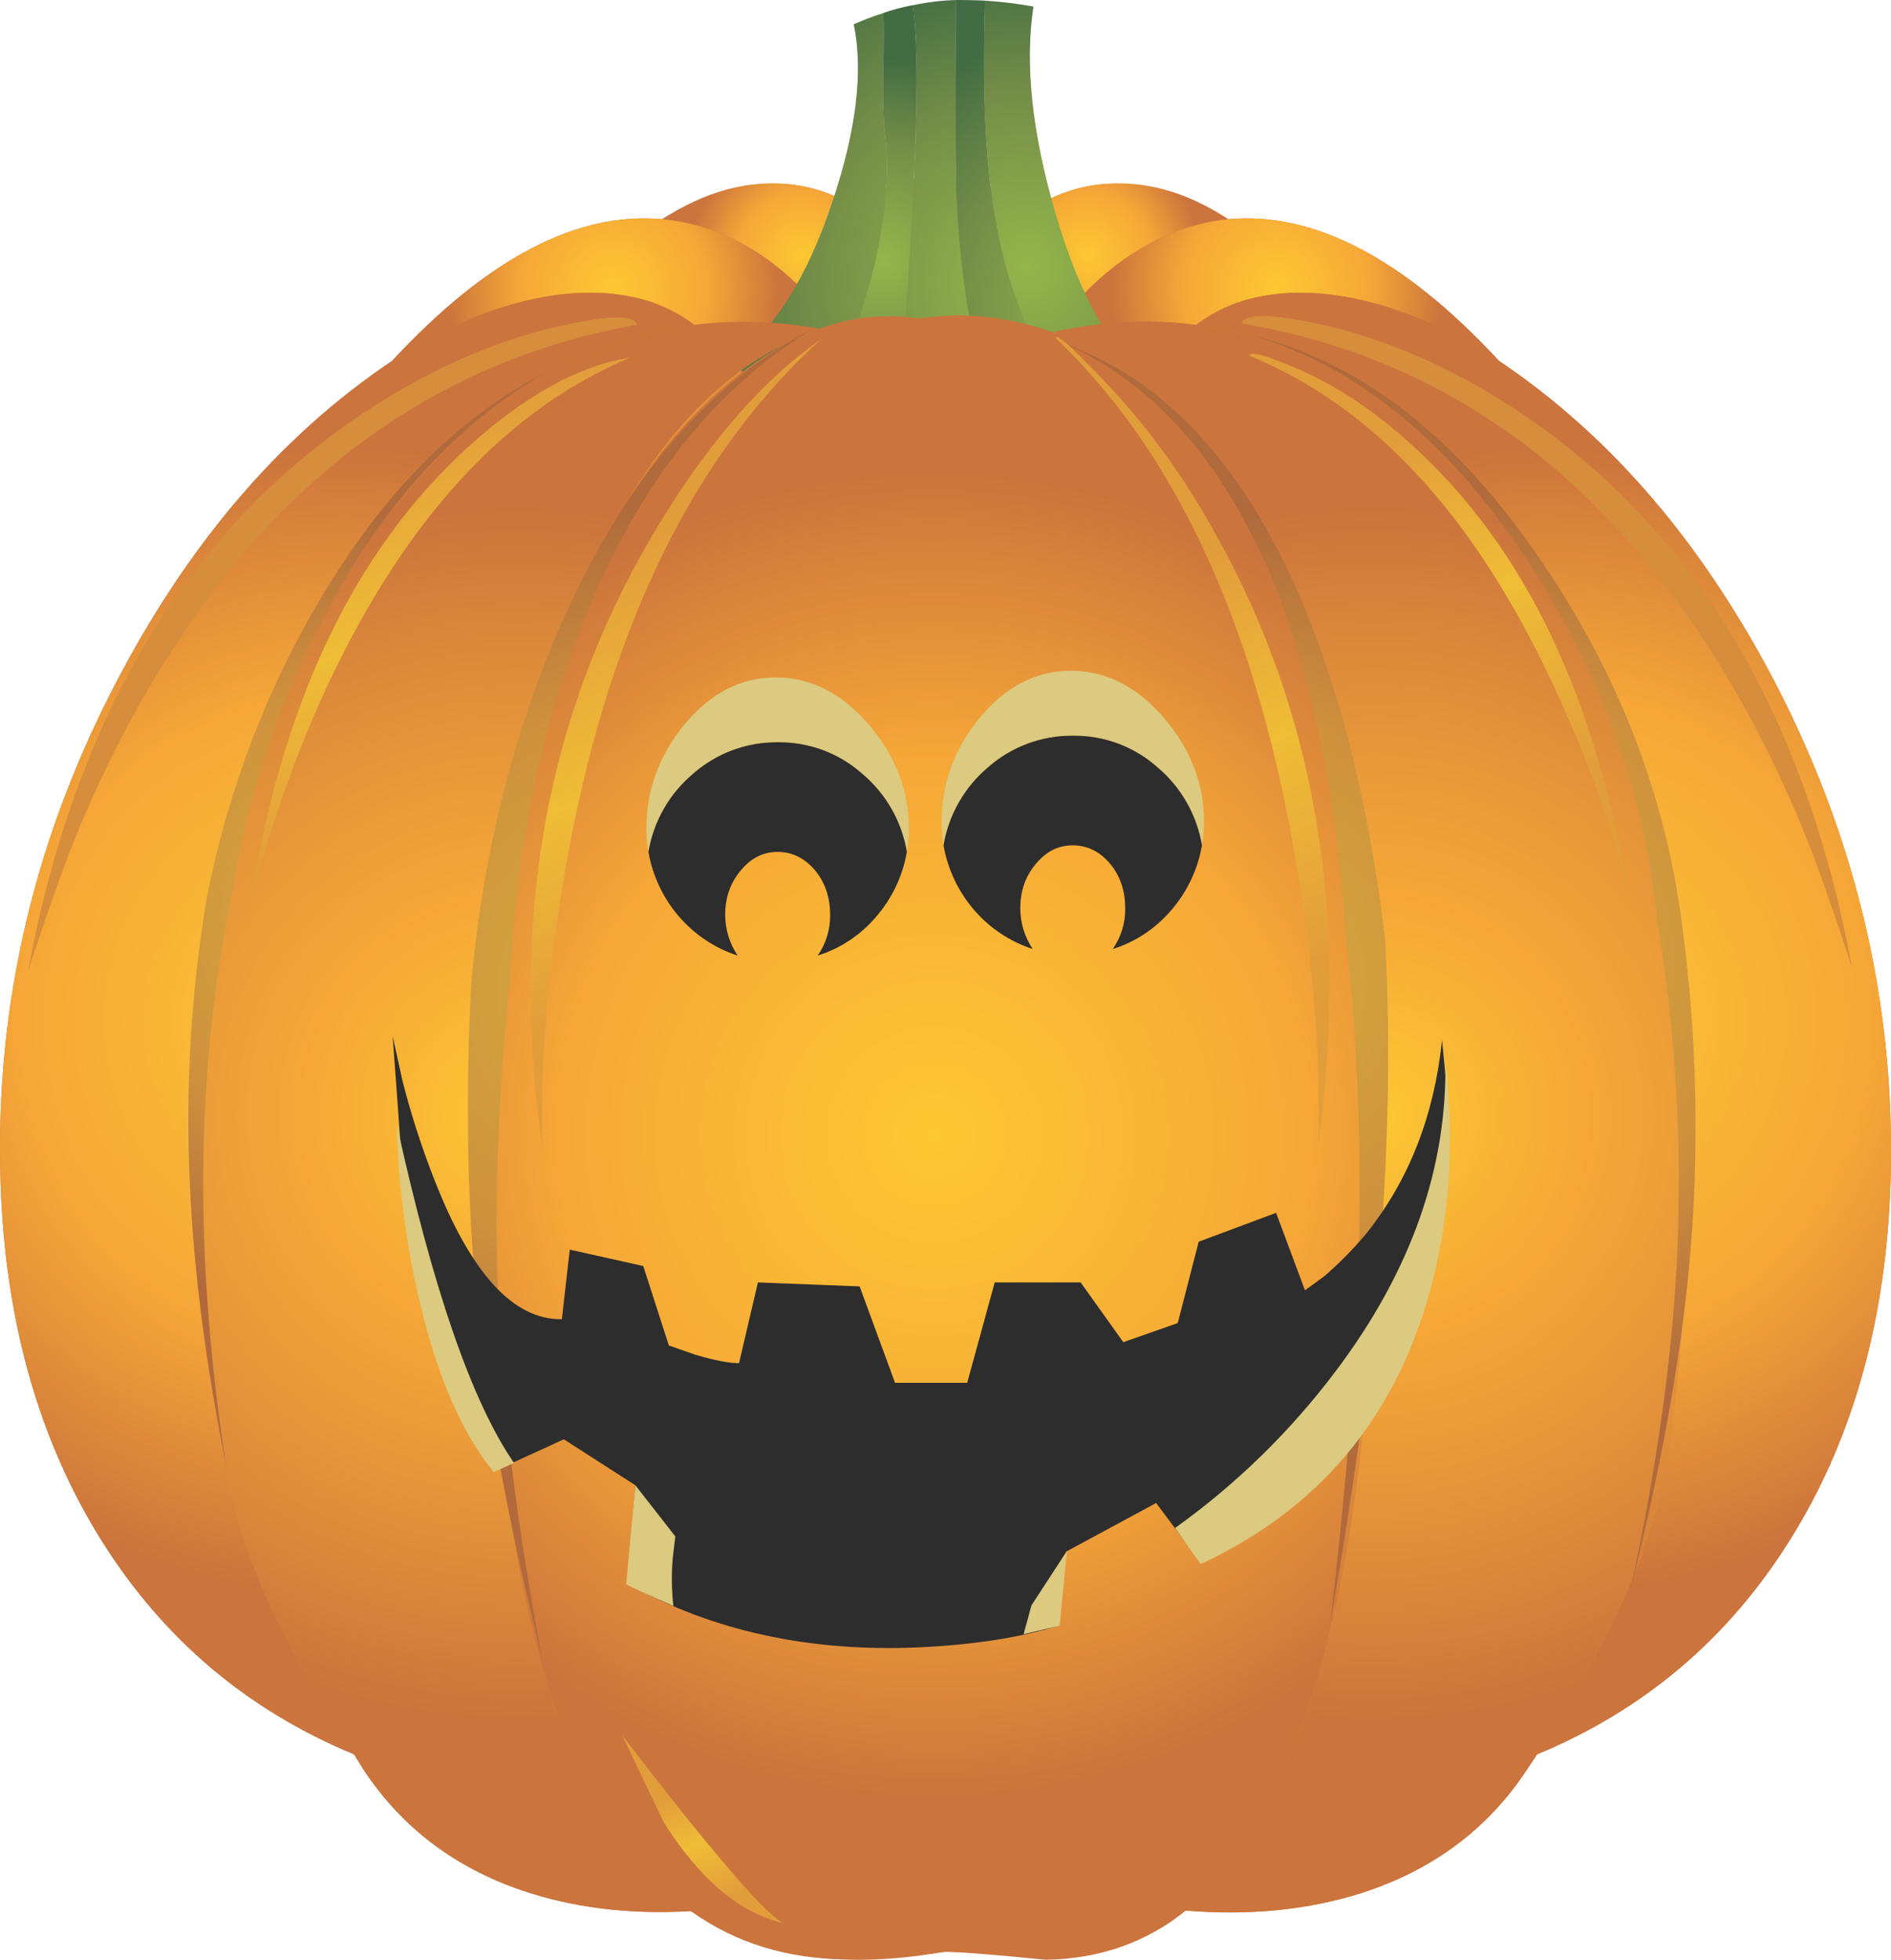 <?xml version="1.0" encoding="iso-8859-1"?>
<!-- Generator: Adobe Illustrator 20.1.0, SVG Export Plug-In . SVG Version: 6.00 Build 0)  -->
<svg version="1.0" id="Layer_1" xmlns="http://www.w3.org/2000/svg" xmlns:xlink="http://www.w3.org/1999/xlink" x="0px" y="0px"
	 viewBox="0 0 910.93 944.02" enable-background="new 0 0 910.93 944.02" xml:space="preserve">
<title>pumpkins_0022</title>
<radialGradient id="SVGID_1_" cx="464.374" cy="430.125" r="10.69" gradientTransform="matrix(6.32 0 0 -6.32 -2485.02 2845.16)" gradientUnits="userSpaceOnUse">
	<stop  offset="0" style="stop-color:#FCC833"/>
	<stop  offset="0.57" style="stop-color:#F6A737"/>
	<stop  offset="1" style="stop-color:#CC743D"/>
</radialGradient>
<path fill="url(#SVGID_1_)" d="M485.82,165.65c13.9-11.167,30.54-23.917,49.92-38.25C505.407,91.8,467.493,80,422,92
	c-14.856,3.928-29.1,9.884-42.33,17.7c-11.373,6.533-16.953,10.327-16.74,11.38c20.22,17.493,37.7,33.3,52.44,47.42
	C443.377,166.6,466.86,165.65,485.82,165.65z"/>
<radialGradient id="SVGID_2_" cx="464.317" cy="430.105" r="69.99" gradientTransform="matrix(6.32 0 0 -6.32 -2479.02 3232.74)" gradientUnits="userSpaceOnUse">
	<stop  offset="0" style="stop-color:#FCC833"/>
	<stop  offset="0.57" style="stop-color:#F6A737"/>
	<stop  offset="1" style="stop-color:#CC743D"/>
</radialGradient>
<path fill="url(#SVGID_2_)" d="M910.43,576.31c3.793-85.333-14.11-166.79-53.71-244.37c-35.387-68.92-80.25-121.61-134.59-158.07
	c-45.707-49.333-89.2-72.093-130.48-68.28c-13.267-8.22-26.43-13.49-39.49-15.81c-18.953-3.373-36.223-0.317-51.81,9.17
	c-28.233-14.753-59.51-15.49-93.83-2.21c-15.167-8-31.7-10.213-49.6-6.64c-12.613,2.527-25.253,7.69-37.92,15.49
	c-41.067-3.793-84.453,18.967-130.16,68.28c-54.34,36.46-99.2,89.15-134.58,158.07C14.453,409.5-3.45,490.957,0.55,576.31
	C3.517,639.957,19.63,695.187,48.89,742c29.693,47.4,70.237,81.733,121.63,103l4.74,7.59c18.113,27.4,43.387,46.683,75.82,57.85
	c24.667,8.433,51.837,11.807,81.51,10.12c5.9,2.527,18.747,8.427,38.54,17.7c22.96,6.953,50.867,7.587,83.72,1.9
	c6.953-1.267,23.287-0.423,49,2.53c26.327,0.213,48.757-7.27,67.29-22.45c30.327,2.527,58.327-0.213,84-8.22
	c34.573-10.94,61.327-30.743,80.26-59.41l5.06-7.59c51.393-21.28,91.937-55.62,121.63-103.02
	C891.363,695.4,907.477,640.17,910.43,576.31z"/>
<radialGradient id="SVGID_3_" cx="464.394" cy="430.115" r="8.59" gradientTransform="matrix(6.32 0 0 -6.32 -2411.1 2841.36)" gradientUnits="userSpaceOnUse">
	<stop  offset="0" style="stop-color:#FCC833"/>
	<stop  offset="0.57" style="stop-color:#F6A737"/>
	<stop  offset="1" style="stop-color:#CC743D"/>
</radialGradient>
<path fill="url(#SVGID_3_)" d="M591.65,105.59c-20.433-13.487-41.073-19.073-61.92-16.76c-30.327,3.373-55.073,24.45-74.24,63.23
	c17.525-0.764,35.029,1.934,51.51,7.94c8.482-12.274,18.823-23.155,30.65-32.25C554.697,114.87,572.697,107.483,591.65,105.59z"/>
<radialGradient id="SVGID_4_" cx="655.886" cy="430.115" r="8.57" gradientTransform="matrix(-6.32 0 0 -6.32 4531.76 2841.36)" gradientUnits="userSpaceOnUse">
	<stop  offset="0" style="stop-color:#FCC833"/>
	<stop  offset="0.57" style="stop-color:#F6A737"/>
	<stop  offset="1" style="stop-color:#CC743D"/>
</radialGradient>
<path fill="url(#SVGID_4_)" d="M319,105.59c31.38,2.953,58.97,20.13,82.77,51.53c10.169-2.931,20.698-4.422,31.28-4.43
	c7.342-0.836,14.742-1.047,22.12-0.63c-19.167-38.78-43.913-59.857-74.24-63.23C360.497,86.517,339.853,92.103,319,105.59z"/>
<radialGradient id="SVGID_5_" cx="464.424" cy="430.115" r="12.61" gradientTransform="matrix(6.32 0 0 -6.32 -2320.11 2856.54)" gradientUnits="userSpaceOnUse">
	<stop  offset="0" style="stop-color:#FCC833"/>
	<stop  offset="0.57" style="stop-color:#F6A737"/>
	<stop  offset="1" style="stop-color:#CC743D"/>
</radialGradient>
<path fill="url(#SVGID_5_)" d="M722.13,173.87c-45.707-49.333-89.2-72.093-130.48-68.28c-18.953,1.9-36.953,9.277-54,22.13
	c-11.83,9.105-22.17,19.995-30.65,32.28c23.8-5.267,46.863-6.427,69.19-3.48c8.601-6.502,18.524-11.035,29.07-13.28
	c16.22-3.58,34.333-2.843,54.34,2.21C680.227,150.697,701.07,160.17,722.13,173.87z"/>
<radialGradient id="SVGID_6_" cx="655.886" cy="430.115" r="12.64" gradientTransform="matrix(-6.32 0 0 -6.32 4440.77 2857.48)" gradientUnits="userSpaceOnUse">
	<stop  offset="0" style="stop-color:#FCC833"/>
	<stop  offset="0.57" style="stop-color:#F6A737"/>
	<stop  offset="1" style="stop-color:#CC743D"/>
</radialGradient>
<path fill="url(#SVGID_6_)" d="M396.41,158.7l5.37-1.58c-23.8-31.413-51.393-48.59-82.78-51.53
	c-41.067-3.793-84.453,18.967-130.16,68.28c20.853-13.7,41.6-23.183,62.24-28.45c20-5.06,38.113-5.797,54.34-2.21
	c10.546,2.245,20.469,6.778,29.07,13.28C355.119,153.988,376.012,154.734,396.41,158.7z"/>
<radialGradient id="SVGID_7_" cx="655.896" cy="430.095" r="43.59" gradientTransform="matrix(-6.32 0 0 -6.32 4311.87 3209.97)" gradientUnits="userSpaceOnUse">
	<stop  offset="0" style="stop-color:#FCC833"/>
	<stop  offset="0.57" style="stop-color:#F6A737"/>
	<stop  offset="1" style="stop-color:#CC743D"/>
</radialGradient>
<path fill="url(#SVGID_7_)" d="M305.42,162.81c9.521-2.822,19.237-4.934,29.07-6.32c-8.601-6.502-18.524-11.035-29.07-13.28
	c-16.22-3.58-34.333-2.843-54.34,2.21c-20.667,5.267-41.413,14.75-62.24,28.45c-54.34,36.46-99.2,89.15-134.58,158.07
	C14.453,409.5-3.45,490.957,0.55,576.31C3.517,639.957,19.63,695.187,48.89,742c29.693,47.4,70.237,81.733,121.63,103
	c-30.753-46.787-50.34-87.787-58.76-123c-8.847-36.847-14.007-101.32-15.48-193.42c-0.853-38.78,3.78-78.51,13.9-119.19
	C124.92,350.803,148.193,300.007,180,257C215.593,208.96,257.4,177.563,305.42,162.81z"/>
<radialGradient id="SVGID_8_" cx="670.318" cy="402.99" r="22.47" gradientTransform="matrix(-6.15 -1.46 1.29 -6.51 4089.07 3738.48)" gradientUnits="userSpaceOnUse">
	<stop  offset="0" style="stop-color:#94B64B"/>
	<stop  offset="0.58" style="stop-color:#748D48"/>
	<stop  offset="1" style="stop-color:#426C43"/>
</radialGradient>
<path fill="url(#SVGID_8_)" d="M460.54,0c-7.012,0.219-13.99,1.065-20.85,2.53c2.32,17.913,2.427,47.21,0.32,87.89
	c-0.84,18.333-3.367,57.743-7.58,118.23c16.759,3.955,33.971,5.656,51.18,5.06c-12.847-32.247-20.43-71.247-22.75-117
	C460.227,88.09,460.12,55.853,460.54,0z"/>
<radialGradient id="SVGID_9_" cx="670.318" cy="402.97" r="26.08" gradientTransform="matrix(-6.15 -1.46 1.29 -6.51 4088.06 3736.88)" gradientUnits="userSpaceOnUse">
	<stop  offset="0" style="stop-color:#94B64B"/>
	<stop  offset="0.58" style="stop-color:#748D48"/>
	<stop  offset="1" style="stop-color:#426C43"/>
</radialGradient>
<path fill="url(#SVGID_9_)" d="M425.48,6.32c-4.837,1.522-9.585,3.314-14.22,5.37c4.667,22.34,1.297,50.673-10.11,85
	c-12.213,37.093-28.853,63.333-49.92,78.72c17.48,9.693,31.697,16.647,42.65,20.86c12-20,21.057-42.55,27.17-67.65
	c5.9-25.08,7.587-47.287,5.06-66.62c-0.633-5.9-0.843-15.28-0.63-28.14C425.9,20.14,425.9,10.96,425.48,6.32z"/>
<radialGradient id="SVGID_10_" cx="670.299" cy="403.012" r="22.01" gradientTransform="matrix(-6.15 -1.46 1.28 -6.51 4101.48 3730.57)" gradientUnits="userSpaceOnUse">
	<stop  offset="0" style="stop-color:#94B64B"/>
	<stop  offset="0.58" style="stop-color:#748D48"/>
	<stop  offset="1" style="stop-color:#426C43"/>
</radialGradient>
<path fill="url(#SVGID_10_)" d="M497.82,3.16c-7.729-1.415-15.537-2.363-23.38-2.84c-1.473,45.52,0.423,81.77,5.69,108.75
	c7.58,40.253,23.483,72.393,47.71,96.42c12.959-4.159,25.128-10.463,36-18.65l-10.11-5.69c-18.113-11.173-33.173-37.203-45.18-78.09
	C497.183,64.28,493.607,30.98,497.82,3.16z"/>
<radialGradient id="SVGID_11_" cx="670.318" cy="402.98" r="22.9" gradientTransform="matrix(-6.15 -1.46 1.29 -6.51 4094.55 3737.31)" gradientUnits="userSpaceOnUse">
	<stop  offset="0" style="stop-color:#94B64B"/>
	<stop  offset="0.58" style="stop-color:#748D48"/>
	<stop  offset="1" style="stop-color:#426C43"/>
</radialGradient>
<path fill="url(#SVGID_11_)" d="M474.44,0.32L460.54,0c-0.42,55.853-0.313,88.1,0.32,96.74c2.313,45.733,9.897,84.733,22.75,117
	c15.065-0.574,29.965-3.344,44.23-8.22c-24.22-24-40.123-56.14-47.71-96.42C474.863,82.1,472.967,45.84,474.44,0.32z"/>
<radialGradient id="SVGID_12_" cx="670.318" cy="402.99" r="20.69" gradientTransform="matrix(-6.15 -1.46 1.29 -6.51 4137.55 3749.93)" gradientUnits="userSpaceOnUse">
	<stop  offset="0" style="stop-color:#94B64B"/>
	<stop  offset="0.58" style="stop-color:#748D48"/>
	<stop  offset="1" style="stop-color:#426C43"/>
</radialGradient>
<path fill="url(#SVGID_12_)" d="M474.44,0.32L460.54,0c-0.42,55.853-0.313,88.1,0.32,96.74c2.313,45.733,9.897,84.733,22.75,117
	c15.065-0.574,29.965-3.344,44.23-8.22c-24.22-24-40.123-56.14-47.71-96.42C474.863,82.1,472.967,45.84,474.44,0.32z"/>
<radialGradient id="SVGID_13_" cx="670.289" cy="402.983" r="19.62" gradientTransform="matrix(-6.15 -1.46 1.28 -6.51 4074.9 3730.98)" gradientUnits="userSpaceOnUse">
	<stop  offset="0" style="stop-color:#94B64B"/>
	<stop  offset="0.58" style="stop-color:#748D48"/>
	<stop  offset="1" style="stop-color:#426C43"/>
</radialGradient>
<path fill="url(#SVGID_13_)" d="M425.48,33.83c-0.213,12.853-0.003,22.233,0.63,28.14c2.527,19.387,0.84,41.62-5.06,66.7
	c-6.107,25.08-15.163,47.63-27.17,67.65c12.424,5.329,25.33,9.458,38.54,12.33c4.213-60.487,6.74-99.897,7.58-118.23
	c2.107-40.667,2-69.963-0.32-87.89c-4.822,0.933-9.573,2.199-14.22,3.79C425.893,10.96,425.9,20.13,425.48,33.83z"/>
<radialGradient id="SVGID_14_" cx="670.32" cy="403.049" r="14.56" gradientTransform="matrix(-6.15 -1.46 1.29 -6.5 4028.13 3723.97)" gradientUnits="userSpaceOnUse">
	<stop  offset="0" style="stop-color:#94B64B"/>
	<stop  offset="0.58" style="stop-color:#748D48"/>
	<stop  offset="1" style="stop-color:#426C43"/>
</radialGradient>
<path fill="url(#SVGID_14_)" d="M425.48,33.83c-0.213,12.853-0.003,22.233,0.63,28.14c2.527,19.387,0.84,41.62-5.06,66.7
	c-6.107,25.08-15.163,47.63-27.17,67.65c12.424,5.329,25.33,9.458,38.54,12.33c4.213-60.487,6.74-99.897,7.58-118.23
	c2.107-40.667,2-69.963-0.32-87.89c-4.822,0.933-9.573,2.199-14.22,3.79C425.893,10.96,425.9,20.13,425.48,33.83z"/>
<radialGradient id="SVGID_15_" cx="464.404" cy="430.115" r="46.18" gradientTransform="matrix(6.32 0 0 -6.32 -2273.67 3255.18)" gradientUnits="userSpaceOnUse">
	<stop  offset="0" style="stop-color:#FCC833"/>
	<stop  offset="0.35" style="stop-color:#F6A737"/>
	<stop  offset="0.49" style="stop-color:#EE9F38"/>
	<stop  offset="0.73" style="stop-color:#DF8D3A"/>
	<stop  offset="1" style="stop-color:#CC743D"/>
</radialGradient>
<path fill="url(#SVGID_15_)" d="M814.7,528.58c0.633-38.987-4.107-78.713-14.22-119.18C785.74,350.807,762.58,300.007,731,257
	c-35.807-48.053-77.72-79.457-125.74-94.21c-9.48-2.979-19.209-5.094-29.07-6.32c-22.333-2.94-45.397-1.763-69.19,3.53
	c16.427,5.9,32.33,15.173,47.71,27.82c19.167,16.227,36.12,37.09,50.86,62.59c40,70.6,59.587,169.657,58.76,297.17
	c-0.633,61.96-4.11,117.073-10.43,165.34c-9.693,74.58-26.757,131.273-51.19,170.08c-8.589,13.955-19.24,26.53-31.59,37.3
	c30.327,2.527,58.327-0.213,84-8.22c34.587-10.98,61.347-30.803,80.28-59.47l5.06-7.59c30.753-46.787,50.34-87.787,58.76-123
	C808.067,685.16,813.227,620.68,814.7,528.58z"/>
<radialGradient id="SVGID_16_" cx="464.384" cy="430.095" r="43.6" gradientTransform="matrix(6.32 0 0 -6.32 -2190.89 3209.97)" gradientUnits="userSpaceOnUse">
	<stop  offset="0" style="stop-color:#FCC833"/>
	<stop  offset="0.57" style="stop-color:#F6A737"/>
	<stop  offset="1" style="stop-color:#CC743D"/>
</radialGradient>
<path fill="url(#SVGID_16_)" d="M800.49,409.39c10.107,40.467,14.847,80.193,14.22,119.18c-1.48,92.107-6.643,156.583-15.49,193.43
	c-8.427,35.193-28.013,76.193-58.76,123c51.393-21.267,91.937-55.6,121.63-103c29.273-46.6,45.387-101.83,48.34-165.69
	c3.793-85.333-14.11-166.79-53.71-244.37c-35.387-68.92-80.25-121.61-134.59-158.07c-21.06-13.7-41.91-23.183-62.55-28.45
	c-20-5.06-38.113-5.797-54.34-2.21c-10.546,2.245-20.469,6.778-29.07,13.28c9.861,1.226,19.59,3.341,29.07,6.32
	C653.26,177.563,695.18,208.96,731,257C762.58,300.007,785.743,350.803,800.49,409.39z"/>
<radialGradient id="SVGID_17_" cx="655.886" cy="430.125" r="46.15" gradientTransform="matrix(-6.32 0 0 -6.32 4394.33 3255.18)" gradientUnits="userSpaceOnUse">
	<stop  offset="0" style="stop-color:#FCC833"/>
	<stop  offset="0.35" style="stop-color:#F6A737"/>
	<stop  offset="0.49" style="stop-color:#EE9F38"/>
	<stop  offset="0.73" style="stop-color:#DF8D3A"/>
	<stop  offset="1" style="stop-color:#CC743D"/>
</radialGradient>
<path fill="url(#SVGID_17_)" d="M334.49,156.49c-9.833,1.386-19.549,3.498-29.07,6.32C257.4,177.563,215.593,208.96,180,257
	c-31.807,42.993-55.08,93.787-69.82,152.38c-10.113,40.667-14.747,80.393-13.9,119.18c1.473,92.113,6.633,156.593,15.48,193.44
	c8.427,35.193,28.013,76.193,58.76,123l4.74,7.59c18.113,27.4,43.387,46.683,75.82,57.85c24.667,8.433,51.837,11.807,81.51,10.12
	c-64.447-47.633-97.093-163.337-97.94-347.11c-0.633-134.04,18.427-238.47,57.18-313.29c28.433-55.22,63.29-89.047,104.57-101.48
	C376.005,154.715,355.114,153.976,334.49,156.49z"/>
<radialGradient id="SVGID_18_" cx="464.374" cy="430.105" r="50.39" gradientTransform="matrix(6.32 0 0 -6.32 -2484.71 3264.98)" gradientUnits="userSpaceOnUse">
	<stop  offset="0" style="stop-color:#FCC833"/>
	<stop  offset="0.57" style="stop-color:#F6A737"/>
	<stop  offset="1" style="stop-color:#CC743D"/>
</radialGradient>
<path fill="url(#SVGID_18_)" d="M554.69,187.78c-15.373-12.64-31.27-21.9-47.69-27.78c-17.48-6.113-34.647-8.747-51.5-7.9
	l-13.58,1.26c-34.967-5.267-69.823,9.277-104.57,43.63C267.83,265.883,233.713,391.377,235,573.47
	c0.82,181.687,32.297,296.547,94.43,344.58c20.853,16,45.287,24.537,73.3,25.61c14.953,0.42,32.33-0.74,52.13-3.48
	c7.16,0,23.493,1.263,49,3.79c25.907-0.42,48.337-8.323,67.29-23.71c12.336-10.76,22.977-23.321,31.56-37.26
	c24.433-38.78,41.493-95.473,51.18-170.08c6.32-48.26,9.797-103.373,10.43-165.34c0.84-127.507-18.747-226.563-58.76-297.17
	C590.813,224.89,573.857,204.013,554.69,187.78z"/>
<radialGradient id="SVGID_19_" cx="464.384" cy="430.115" r="37" gradientTransform="matrix(6.32 0 0 -6.32 -2625.93 3195.75)" gradientUnits="userSpaceOnUse">
	<stop  offset="0" style="stop-color:#D4AC3E"/>
	<stop  offset="0.57" style="stop-color:#CF923D"/>
	<stop  offset="1" style="stop-color:#B06A3C"/>
</radialGradient>
<path fill="url(#SVGID_19_)" d="M282.67,295.27c25.907-63.227,62.24-108.857,109-136.89c-48.447,24.873-87.623,69.45-117.53,133.73
	c-25.06,53.927-40.75,114.097-47.07,180.51c-3.16,58.593-1.897,113.927,3.79,166c5.267,47.42,15.377,100.847,30.33,160.28
	c-11.373-59.267-18.323-113.547-20.85-162.84c-2.527-51.633-0.737-106.633,5.37-165C248.87,406.353,261.19,347.757,282.67,295.27z"
	/>
<radialGradient id="SVGID_20_" cx="464.414" cy="430.085" r="35.61" gradientTransform="matrix(6.32 0 0 -6.32 -2343.8 3191.32)" gradientUnits="userSpaceOnUse">
	<stop  offset="0" style="stop-color:#D4AC3E"/>
	<stop  offset="0.57" style="stop-color:#CF923D"/>
	<stop  offset="1" style="stop-color:#B06A3C"/>
</radialGradient>
<path fill="url(#SVGID_20_)" d="M624.2,282.94C596.607,221.4,559.54,182.303,513,165.65c45.273,20.233,79.607,60.683,103,121.35
	c17.48,45.52,28.327,100.633,32.54,165.34c5.687,51.427,7.583,106.643,5.69,165.65c-1.687,48.053-6.217,103.053-13.59,165
	c10.94-62.333,18.517-116.997,22.73-163.99c5.473-59.22,6.737-114.963,3.79-167.23C659.16,385.583,644.84,329.307,624.2,282.94z"/>
<radialGradient id="SVGID_21_" cx="464.384" cy="430.135" r="35.93" gradientTransform="matrix(6.32 0 0 -6.32 -2224.38 3181.84)" gradientUnits="userSpaceOnUse">
	<stop  offset="0" style="stop-color:#D4AC3E"/>
	<stop  offset="0.57" style="stop-color:#CF923D"/>
	<stop  offset="1" style="stop-color:#B06A3C"/>
</radialGradient>
<path fill="url(#SVGID_21_)" d="M798.27,443.22c9.047,54.406,12.226,109.626,9.48,164.71c-2.5,48.473-10.083,101.687-22.75,159.64
	c14.747-58.593,24.33-111.283,28.75-158.07c5.069-55.389,3.811-111.176-3.75-166.28c-8.24-61.54-30.79-119.28-67.65-173.22
	c-40.227-59.22-86.56-95.363-139-108.43c52,15.593,96.863,52.897,134.59,111.91C772.267,326.993,792.377,383.573,798.27,443.22z"/>
<radialGradient id="SVGID_22_" cx="464.384" cy="430.085" r="30.94" gradientTransform="matrix(6.32 0 0 -6.32 -2757.67 3159.71)" gradientUnits="userSpaceOnUse">
	<stop  offset="0" style="stop-color:#D4AC3E"/>
	<stop  offset="0.57" style="stop-color:#CF923D"/>
	<stop  offset="1" style="stop-color:#B06A3C"/>
</radialGradient>
<path fill="url(#SVGID_22_)" d="M99.75,431.52c-7.809,46.459-10.562,93.628-8.21,140.68c1.893,40.887,7.687,85.46,17.38,133.72
	c-15.587-99.48-14.64-191.37,2.84-275.67c7.673-49.624,24.149-97.479,48.65-141.31c27.8-49.96,61.92-86.42,102.36-109.38
	c-41.073,20.667-76.88,56.39-107.42,107.17C128.817,330.99,110.283,379.253,99.75,431.52z"/>
<linearGradient id="SVGID_23_" gradientUnits="userSpaceOnUse" x1="1134.252" y1="522.07" x2="1122.002" y2="492.85" gradientTransform="matrix(6.32 0 0 6.32 -6801.27 -2848.31)">
	<stop  offset="0" style="stop-color:#E29D3B"/>
	<stop  offset="0.47" style="stop-color:#EFBD36"/>
	<stop  offset="1" style="stop-color:#E29D3B"/>
</linearGradient>
<path fill="url(#SVGID_23_)" d="M395.46,163.44c-29.067,20.233-56.343,52.057-81.83,95.47c-50.973,87.04-68.35,185.463-52.13,295.27
	c-1.667-42.573,2.547-91.047,12.64-145.42C294.573,300.013,335.013,218.24,395.46,163.44z"/>
<linearGradient id="SVGID_24_" gradientUnits="userSpaceOnUse" x1="1113.581" y1="511.741" x2="1105.001" y2="483.391" gradientTransform="matrix(6.32 0 0 6.32 -6801.27 -2848.31)">
	<stop  offset="0" style="stop-color:#E29D3B"/>
	<stop  offset="0.47" style="stop-color:#EFBD36"/>
	<stop  offset="1" style="stop-color:#E29D3B"/>
</linearGradient>
<path fill="url(#SVGID_24_)" d="M120.29,436.58c1.893-7.587,4.843-18.123,8.85-31.61c8.109-26.368,18.033-52.142,29.7-77.14
	c37.693-79.22,85.923-131.067,144.69-155.54c-24.667,3.793-50.783,18.23-78.35,43.31C170.393,265.553,135.43,339.213,120.29,436.58z
	"/>
<path fill="#D68D3C" d="M306.69,156.49c-0.633-5.06-13.587-4.743-38.86,0.95c-29.487,6.953-58.763,19.703-87.83,38.25
	C92.167,252.17,36.667,342.9,13.5,467.88c2.74-8.667,7.073-21.417,13-38.25c11.75-33.941,26.774-66.659,44.86-97.69
	C129.46,232.467,207.903,173.983,306.69,156.49z"/>
<linearGradient id="SVGID_25_" gradientUnits="userSpaceOnUse" x1="1164.522" y1="494.688" x2="1176.672" y2="523.638" gradientTransform="matrix(6.32 0 0 6.32 -6801.27 -2848.31)">
	<stop  offset="0" style="stop-color:#E29D3B"/>
	<stop  offset="0.47" style="stop-color:#EFBD36"/>
	<stop  offset="1" style="stop-color:#E29D3B"/>
</linearGradient>
<path fill="url(#SVGID_25_)" d="M585.65,257.33c-15.167-27.4-32.543-51.427-52.13-72.08c-16.427-17.493-24.76-24.977-25-22.45
	c56.867,54.167,94.99,135.623,114.37,244.37c9.687,54.167,13.687,102.64,12,145.42C650.297,441.95,633.883,343.53,585.65,257.33z"/>
<linearGradient id="SVGID_26_" gradientUnits="userSpaceOnUse" x1="1180.977" y1="484.903" x2="1195.177" y2="510.873" gradientTransform="matrix(6.32 0 0 6.32 -6801.27 -2848.31)">
	<stop  offset="0" style="stop-color:#E29D3B"/>
	<stop  offset="0.47" style="stop-color:#EFBD36"/>
	<stop  offset="1" style="stop-color:#E29D3B"/>
</linearGradient>
<path fill="url(#SVGID_26_)" d="M746.46,326.25c18.747,39.413,31.593,75.77,38.54,109.07c-14.953-97.58-49.917-171.247-104.89-221
	c-17.48-16-35.593-28.12-54.34-36.36c-15.587-6.747-23.587-8.96-24-6.64C660.743,195.36,708.973,247.003,746.46,326.25z"/>
<path fill="#D68D3C" d="M879.15,427.73c5.9,16.847,10.22,29.603,12.96,38.27c-23.167-125.4-78.77-216.027-166.81-271.88
	c-29.067-18.333-58.343-30.873-87.83-37.62c-25.273-5.48-38.333-5.69-39.18-0.63c98.993,16.667,177.66,74.73,236,174.19
	C852.375,361.085,867.399,393.796,879.15,427.73z"/>
<linearGradient id="SVGID_27_" gradientUnits="userSpaceOnUse" x1="1128.446" y1="587.097" x2="1131.846" y2="595.217" gradientTransform="matrix(6.32 0 0 6.32 -6801.27 -2848.31)">
	<stop  offset="0" style="stop-color:#E29D3B"/>
	<stop  offset="0.47" style="stop-color:#EFBD36"/>
	<stop  offset="1" style="stop-color:#E29D3B"/>
</linearGradient>
<path fill="url(#SVGID_27_)" d="M367.34,918.05c-14.113-14.333-36.65-41.73-67.61-82.19l19.9,41.73
	c17.28,27.46,36.447,43.687,57.5,48.68C375.043,925.137,371.78,922.397,367.34,918.05z"/>
<path fill="#2D2D2D" d="M274.46,601.92l-3.79,33.51c-23.38,0.42-43.917-22.13-61.61-67.65c-6.022-15.372-11.085-31.102-15.16-47.1
	l-4.74-21.5l6,82.19c8,59.647,22.217,102.113,42.65,127.4l33.8-15.49l34.44,22.13l-3.79,47.42
	c40.86,22.78,87.723,33.003,140.59,30.67c26.327-1.267,48.66-4.743,67-10.43l3.79-35.72l43.28-23.39L578.7,753
	c62.347-30.14,100.363-81.14,114.05-153c4.246-23.032,5.836-46.475,4.74-69.87l-2.84-29.08c-3.767,36.267-15.877,67.25-36.33,92.95
	c-6.253,7.514-13.123,14.492-20.54,20.86l-9.16,6.64l-13.9-37.3l-37.28,13.91l-10.11,39.2l-26.22,9.17l-20.54-28.77h-41.39
	l-13.27,48.37h-34.75l-17.06-46.46l-49-1.9l-9.1,38.89c-4.847,0-11.903-1.37-21.17-4.11l-12.64-4.43l-12.32-38.25L274.46,601.92z"/>
<path fill="#DBCA80" d="M324.06,750.5l1.26-10.43l-19.27-24.66l-4.42,47.74c2.74,1.473,10.323,4.95,22.75,10.43
	C323.528,765.915,323.421,758.186,324.06,750.5z"/>
<path fill="#DBCA80" d="M496.88,773.26l-3.79,13.91l17.38-4.11l3.48-36L496.88,773.26z"/>
<path fill="#DBCA80" d="M688.33,623.73c9.9-35.193,12.533-72.813,7.9-112.86c1.053,51.633-16.533,101.477-52.76,149.53
	c-21.799,28.999-47.904,54.493-77.41,75.6l12.32,17.39C634.62,727.23,671.27,684.01,688.33,623.73z"/>
<path fill="#DBCA80" d="M237.81,709.09l9.79-4.43c-20.22-29.293-39.07-83.773-56.55-163.44c0.761,29.731,4.679,59.297,11.69,88.2
	C211.167,664.193,222.857,690.75,237.81,709.09z"/>
<path fill="#DBCA80" d="M333.86,372.72c11.25-9.912,25.767-15.315,40.76-15.17c15.006-0.219,29.549,5.194,40.76,15.17
	c11.402,9.59,19.017,22.926,21.48,37.62c0.66-3.743,0.974-7.539,0.94-11.34c0-18.127-6.333-34.67-19-49.63
	c-13.06-15.387-28.12-23.08-45.18-23.08c-16.847,0-31.59,7.693-44.23,23.08c-12,14.753-18,31.297-18,49.63
	c-0.034,3.814,0.284,7.624,0.95,11.38C314.805,395.666,322.435,382.313,333.86,372.72z"/>
<path fill="#2D2D2D" d="M374.61,357.55c-14.993-0.145-29.51,5.258-40.76,15.17c-11.402,9.59-19.017,22.926-21.48,37.62
	c2.005,11.592,7.14,22.415,14.85,31.3c7.503,8.658,17.225,15.106,28.12,18.65c-3.903-5.792-5.992-12.616-6-19.6
	c0-8.433,2.527-15.6,7.58-21.5c4.847-5.9,10.743-8.85,17.69-8.85c6.947,0,12.947,2.95,18,8.85c4.847,5.9,7.27,13.067,7.27,21.5
	c0.116,7.002-1.984,13.862-6,19.6c10.946-3.438,20.695-9.904,28.12-18.65c7.71-8.885,12.845-19.708,14.85-31.3
	c-2.463-14.694-10.078-28.03-21.48-37.62C404.159,362.744,389.616,357.331,374.61,357.55z"/>
<path fill="#DBCA80" d="M561,346.17c-13.06-15.387-28.12-23.08-45.18-23.08c-16.847,0-31.59,7.693-44.23,23.08
	c-12,14.753-18,31.297-18,49.63c-0.034,3.814,0.284,7.624,0.95,11.38c2.458-14.691,10.065-28.027,21.46-37.62
	c11.25-9.912,25.767-15.315,40.76-15.17c15.006-0.219,29.549,5.194,40.76,15.17c11.402,9.59,19.017,22.926,21.48,37.62
	c0.682-3.755,1.017-7.564,1-11.38C580,377.673,573.667,361.13,561,346.17z"/>
<path fill="#2D2D2D" d="M557.53,369.56c-11.211-9.976-25.754-15.389-40.76-15.17c-14.996-0.147-29.517,5.256-40.77,15.17
	c-11.402,9.59-19.017,22.926-21.48,37.62c2.005,11.592,7.14,22.415,14.85,31.3c7.503,8.658,17.225,15.106,28.12,18.65
	c-3.903-5.792-5.992-12.616-6-19.6c0-8.433,2.527-15.6,7.58-21.5c4.847-5.9,10.743-8.85,17.69-8.85c6.947,0,12.947,2.95,18,8.85
	c4.847,5.9,7.27,13.067,7.27,21.5c0.116,7.002-1.984,13.862-6,19.6c10.946-3.438,20.695-9.904,28.12-18.65
	c7.71-8.885,12.845-19.708,14.85-31.3C576.54,392.488,568.929,379.151,557.53,369.56z"/>
</svg>

